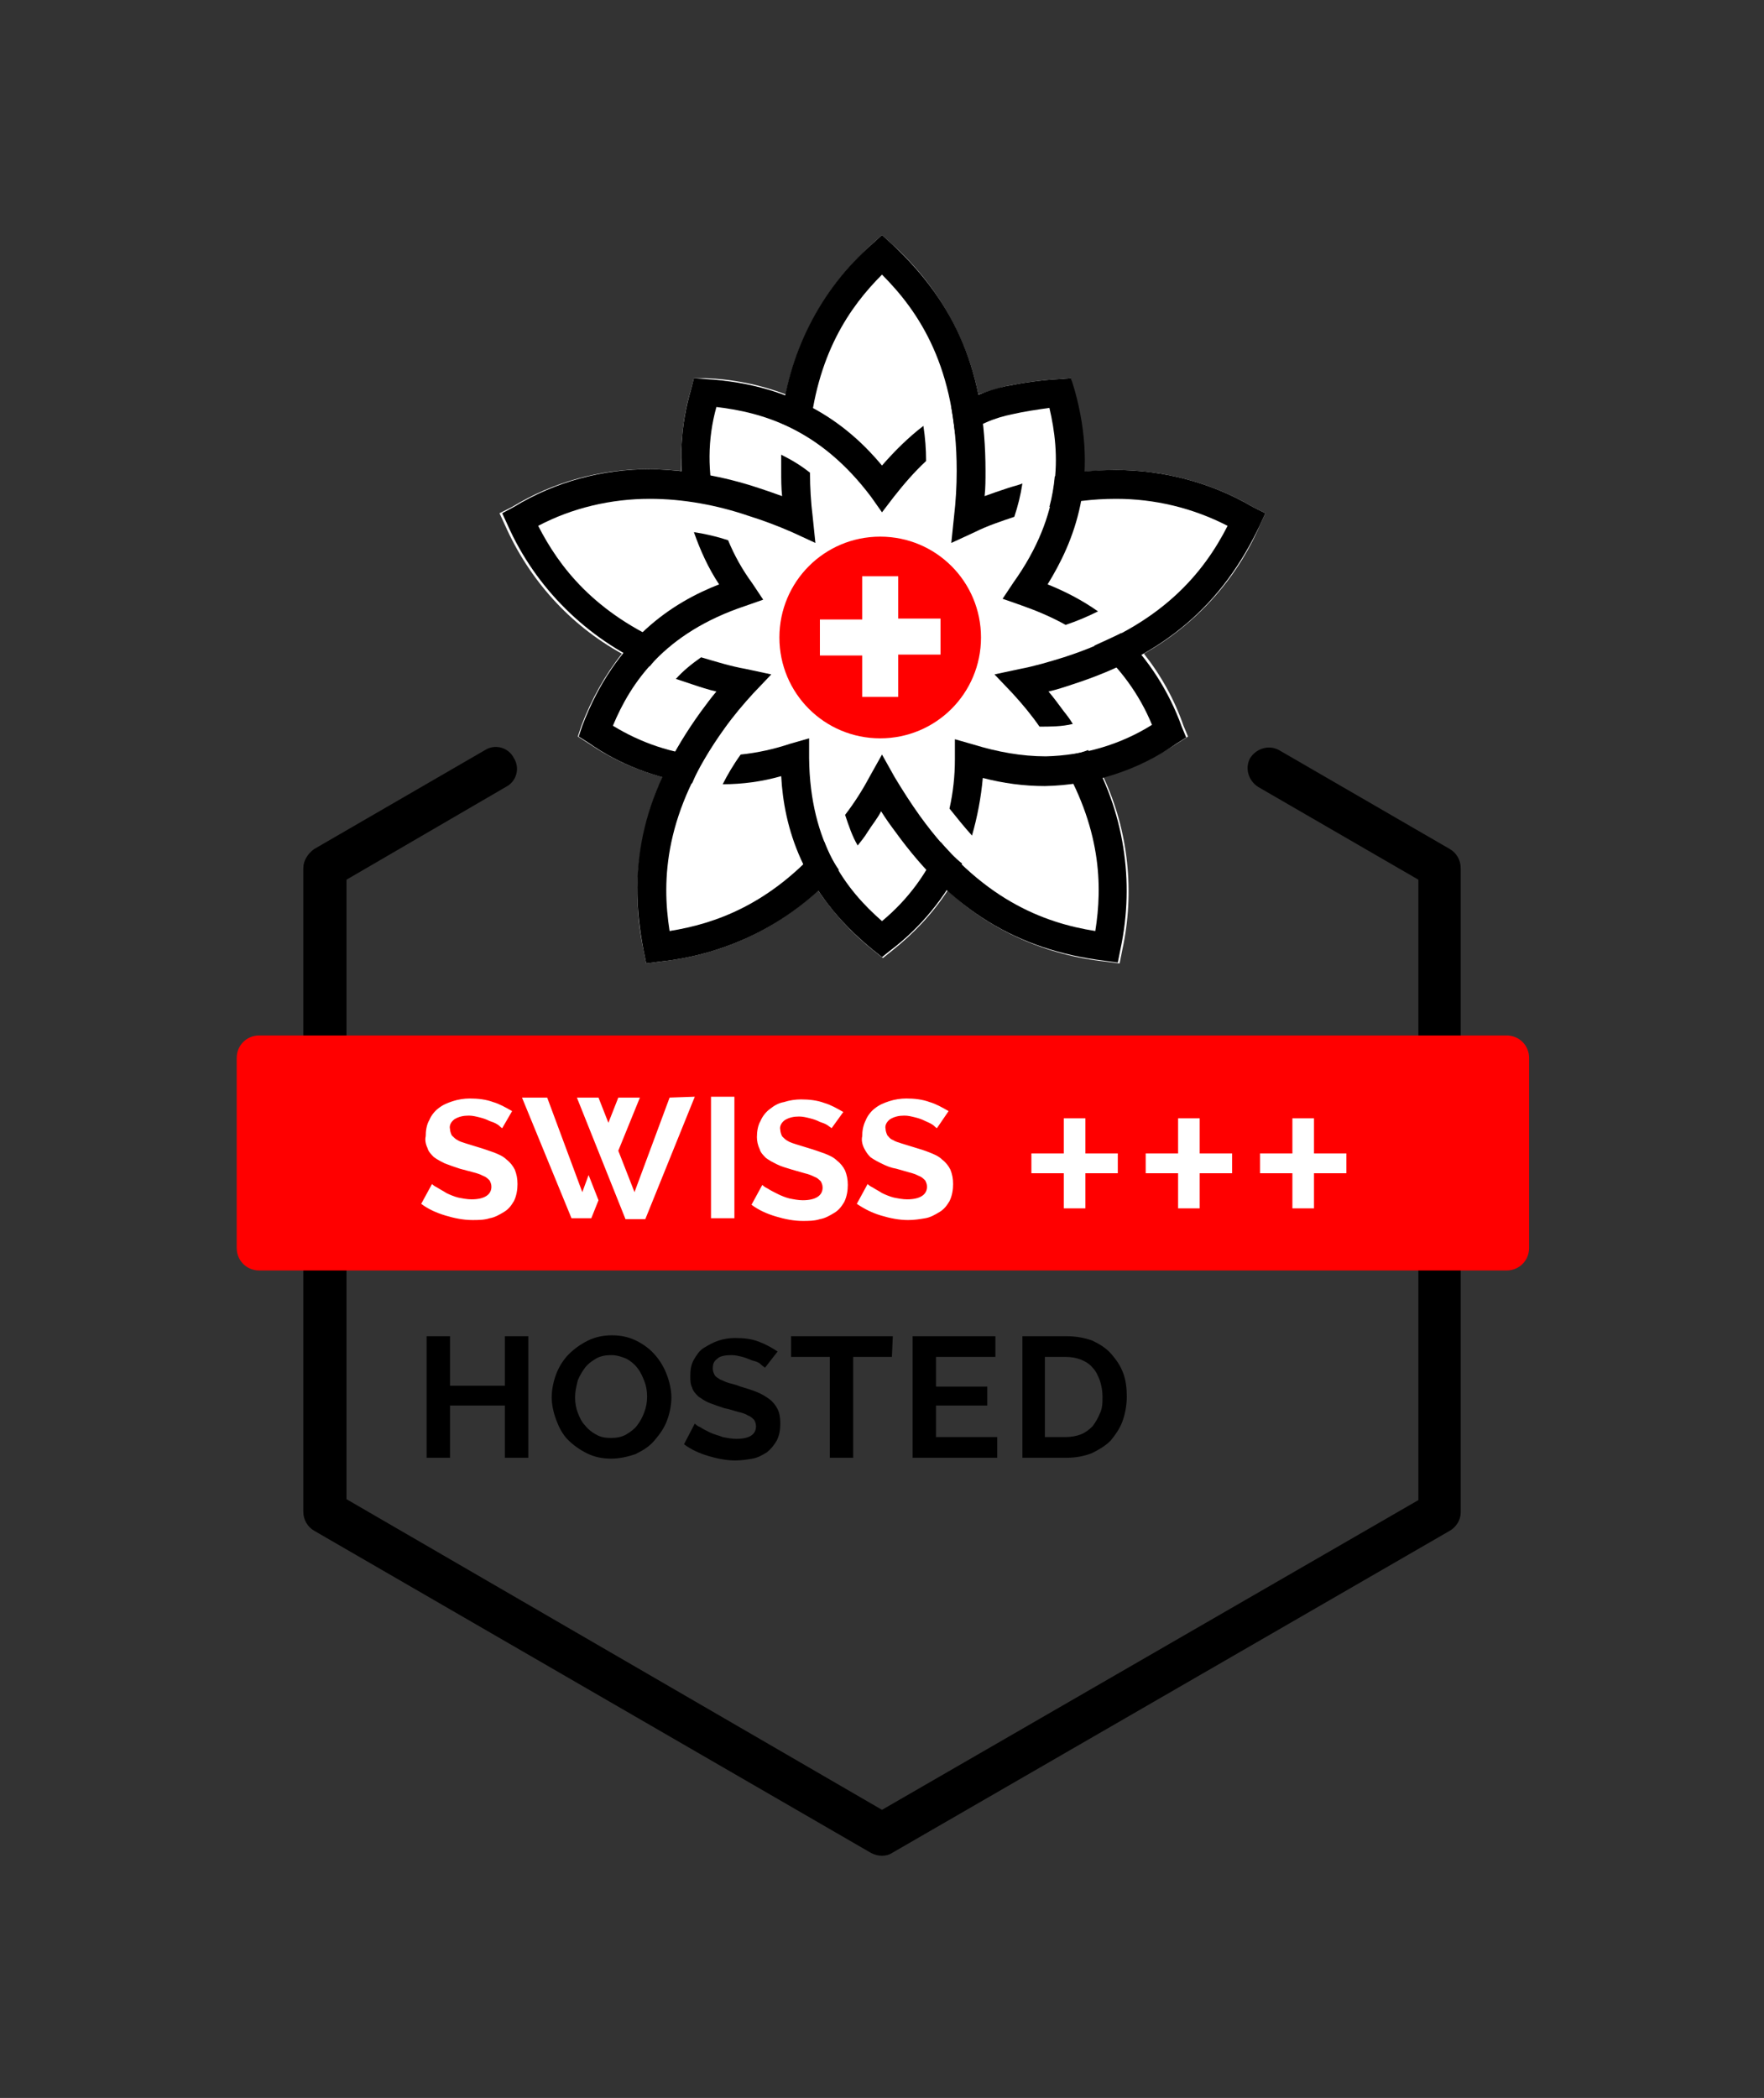 <?xml version="1.0" encoding="utf-8"?>
<!-- Generator: Adobe Illustrator 26.5.0, SVG Export Plug-In . SVG Version: 6.00 Build 0)  -->
<svg version="1.1" id="Layer_1" xmlns="http://www.w3.org/2000/svg" xmlns:xlink="http://www.w3.org/1999/xlink" x="0px" y="0px"
	 viewBox="0 0 196 233" style="enable-background:new 0 0 196 233;" xml:space="preserve">
<rect x="0" y="0" width="196" height="233" fill="#333333" stroke="none"/>
<style type="text/css">
	.st0{fill:none;}
	.st1{fill:#FF0000;}
	.st2{fill:#FFFFFF;}
	.st3{fill-rule:evenodd;clip-rule:evenodd;fill:#FF0000;}
</style>
<g id="Hintergrund">
	<rect class="st0" width="196" height="233"/>
</g>
<g id="Layout">
	<g id="Swiss_Union_Label_Hosting_3">
		<path id="Kubus" d="M98,206.1c-0.4,0-0.8-0.1-1.2-0.3L34.9,170c-0.7-0.4-1.2-1.2-1.2-2.1V96.4c0-0.8,0.5-1.6,1.2-2.1l19-11
			c1.1-0.7,2.6-0.3,3.2,0.9c0.7,1.1,0.3,2.6-0.9,3.2l0,0L38.5,97.7v68.8L98,201l59.6-34.4V97.7l-17.8-10.3c-1.1-0.7-1.5-2.1-0.9-3.2
			c0.7-1.1,2.1-1.5,3.2-0.9l19,11c0.7,0.4,1.2,1.2,1.2,2.1V168c0,0.8-0.5,1.6-1.2,2l-62,35.8C98.8,206,98.4,206.1,98,206.1z"/>
		<path id="Balken" class="st1" d="M28.8,115h138.6c1.4,0,2.5,1.1,2.5,2.5v21.1c0,1.4-1.1,2.5-2.5,2.5H28.8c-1.4,0-2.5-1.1-2.5-2.5
			v-21.1C26.3,116.1,27.4,115,28.8,115z"/>
		<path id="_" class="st2" d="M124.2,128.1v2.2h-3.6v3.9h-2.4v-3.9h-3.6v-2.2h3.6v-3.9h2.4v3.9H124.2z M136.9,128.1v2.2h-3.6v3.9
			h-2.4v-3.9h-3.6v-2.2h3.6v-3.9h2.4v3.9H136.9z M149.6,128.1v2.2H146v3.9h-2.4v-3.9H140v-2.2h3.6v-3.9h2.4v3.9H149.6z"/>
		<path id="Swiss" class="st2" d="M65.4,130.5l1.1,2.8l-0.8,2h-2.2L58,121.9h2.8l3.9,10.5L65.4,130.5z M74.4,121.9l-3.9,10.5
			l-1.8-4.6l2.4-5.9h-2.4l-1.1,2.8l-1.1-2.8h-2.4l5.4,13.5h2.2l5.5-13.6L74.4,121.9z M55.8,125.3c-0.2-0.1-0.3-0.3-0.5-0.4
			c-0.3-0.2-0.6-0.3-0.9-0.4c-0.4-0.2-0.7-0.3-1.1-0.4c-0.4-0.1-0.8-0.2-1.2-0.2c-0.6,0-1.1,0.1-1.6,0.4c-0.4,0.3-0.6,0.7-0.5,1.1
			c0,0.2,0.1,0.5,0.2,0.7c0.2,0.2,0.4,0.4,0.6,0.5c0.3,0.2,0.7,0.3,1,0.4l1.3,0.4c0.7,0.2,1.2,0.4,1.8,0.6c0.5,0.2,1,0.4,1.4,0.8
			c0.4,0.3,0.7,0.7,0.9,1.1c0.2,0.5,0.3,1,0.3,1.6s-0.1,1.3-0.4,1.9c-0.3,0.5-0.6,0.9-1.1,1.2s-1,0.6-1.6,0.7
			c-0.6,0.2-1.3,0.2-1.9,0.2c-1,0-2-0.2-3-0.5s-1.9-0.7-2.7-1.3l1.2-2.2c0.2,0.2,0.4,0.3,0.6,0.4c0.3,0.2,0.7,0.4,1,0.6
			c0.4,0.2,0.9,0.4,1.3,0.5c0.5,0.1,1,0.2,1.5,0.2c1.4,0,2.2-0.5,2.2-1.4c0-0.3-0.1-0.5-0.2-0.7c-0.2-0.2-0.4-0.4-0.7-0.5
			c-0.4-0.2-0.7-0.3-1.1-0.4l-1.5-0.4c-0.6-0.2-1.2-0.4-1.7-0.6c-0.4-0.2-0.8-0.4-1.2-0.7c-0.3-0.3-0.6-0.6-0.7-1
			c-0.2-0.4-0.3-0.9-0.2-1.3c0-0.6,0.1-1.3,0.4-1.8c0.2-0.5,0.6-1,1-1.3c0.5-0.4,1-0.6,1.6-0.8c0.6-0.2,1.3-0.3,1.9-0.3
			c0.9,0,1.8,0.1,2.6,0.4c0.7,0.2,1.4,0.6,2.1,1L55.8,125.3z M79,135.3v-13.5h2.6v13.5H79z M92.4,125.3c-0.1-0.1-0.3-0.2-0.4-0.3
			c-0.3-0.2-0.6-0.3-0.9-0.4c-0.4-0.2-0.7-0.3-1.1-0.4s-0.8-0.2-1.2-0.2c-0.6,0-1.1,0.1-1.6,0.4c-0.4,0.3-0.6,0.7-0.5,1.1
			c0,0.2,0.1,0.5,0.2,0.7c0.2,0.2,0.4,0.4,0.6,0.5c0.3,0.2,0.7,0.3,1,0.4l1.3,0.4c0.7,0.2,1.2,0.4,1.8,0.6c0.5,0.2,1,0.4,1.4,0.8
			c0.4,0.3,0.7,0.7,0.9,1.1c0.2,0.5,0.3,1,0.3,1.6s-0.1,1.3-0.4,1.9c-0.3,0.5-0.6,0.9-1.1,1.2s-1,0.6-1.6,0.7
			c-0.6,0.2-1.3,0.2-1.9,0.2c-1,0-2-0.2-3-0.5s-1.9-0.7-2.7-1.3l1.2-2.2c0.2,0.2,0.4,0.3,0.6,0.4c0.3,0.2,0.7,0.4,1.1,0.6
			c0.4,0.2,0.9,0.4,1.3,0.5c0.5,0.1,1,0.2,1.5,0.2c1.4,0,2.2-0.5,2.2-1.4c0-0.3-0.1-0.5-0.2-0.7c-0.2-0.2-0.4-0.4-0.7-0.5
			c-0.4-0.2-0.7-0.3-1.1-0.4l-1.4-0.4c-0.6-0.2-1.1-0.3-1.7-0.6c-0.4-0.2-0.8-0.4-1.2-0.7c-0.3-0.3-0.6-0.6-0.7-1
			c-0.2-0.4-0.3-0.9-0.3-1.3c0-0.6,0.1-1.3,0.4-1.8c0.2-0.5,0.6-1,1-1.3c0.5-0.4,1-0.7,1.6-0.8c0.6-0.2,1.3-0.3,1.9-0.3
			c0.9,0,1.8,0.1,2.6,0.4c0.7,0.2,1.4,0.6,2.1,1L92.4,125.3z M104.1,125.3c-0.2-0.1-0.3-0.3-0.5-0.4c-0.3-0.2-0.6-0.3-0.8-0.4
			c-0.4-0.2-0.7-0.3-1.1-0.4s-0.8-0.2-1.2-0.2c-0.6,0-1.1,0.1-1.6,0.4c-0.4,0.3-0.6,0.7-0.5,1.1c0,0.2,0.1,0.5,0.2,0.7
			c0.2,0.2,0.3,0.4,0.6,0.5c0.3,0.2,0.7,0.3,1,0.4l1.3,0.4c0.7,0.2,1.3,0.4,1.8,0.6s1,0.4,1.4,0.8c0.4,0.3,0.7,0.7,0.9,1.1
			c0.2,0.5,0.3,1,0.3,1.6s-0.1,1.3-0.4,1.9c-0.3,0.5-0.6,0.9-1.1,1.2s-1,0.6-1.6,0.7c-0.6,0.1-1.2,0.2-1.9,0.2c-1,0-2-0.2-3-0.5
			s-1.8-0.7-2.7-1.3l1.2-2.2c0.2,0.2,0.4,0.3,0.6,0.4c0.3,0.2,0.7,0.4,1,0.6c0.4,0.2,0.9,0.4,1.3,0.5c0.5,0.1,1,0.2,1.5,0.2
			c1.4,0,2.2-0.5,2.2-1.4c0-0.3-0.1-0.5-0.2-0.7c-0.2-0.2-0.4-0.4-0.7-0.5c-0.4-0.2-0.7-0.3-1.1-0.4l-1.4-0.4
			c-0.6-0.1-1.1-0.3-1.7-0.6c-0.4-0.2-0.8-0.4-1.2-0.7c-0.3-0.3-0.5-0.6-0.7-1s-0.3-0.9-0.2-1.3c0-0.6,0.1-1.2,0.4-1.8
			c0.2-0.5,0.6-1,1-1.3c0.5-0.4,1-0.6,1.6-0.8c0.6-0.2,1.3-0.3,1.9-0.3c0.9,0,1.8,0.1,2.6,0.4c0.7,0.2,1.4,0.6,2.1,1L104.1,125.3z"
			/>
		<g id="SwissUnion_Bildmarke">
			<path id="BG" class="st2" d="M139.2,56.3c-4.6-2.7-9.9-4.1-15.2-4.1c-1.2,0-2.4,0.1-3.7,0.2c0.1-3.1-0.2-6.1-1.1-9.1L119,42
				l-1.3,0.1c-2,0.1-4,0.4-6,0.8c-1,0.3-2,0.6-3,0.9c-1.3-6.5-4.7-12.3-9.6-16.7l-1.1-1l-1.1,1c-4.9,4.4-8.3,10.3-9.6,16.7
				c-2.9-1.1-5.9-1.7-9-1.8h-1.2l-0.3,1.2c-0.9,2.9-1.2,6-1.1,9.1c-1.2-0.1-2.4-0.2-3.6-0.2c-5.4,0-10.6,1.4-15.2,4.2L55.5,57
				l0.6,1.3c2.7,6.1,7.2,11.1,13,14.3c-1.9,2.4-3.4,5.1-4.5,8l-0.4,1.2l1.1,0.7c2.5,1.7,5.3,3,8.3,3.8c-2.7,6-3.5,12.7-2.1,19.2
				l0.3,1.5l1.5-0.2c6.6-0.7,12.7-3.4,17.6-7.9c1.7,2.5,3.8,4.8,6.2,6.7l1,0.8l1-0.8c2.4-1.9,4.5-4.1,6.2-6.7
				c4.8,4.5,11,7.2,17.6,7.9l1.5,0.2l0.3-1.5c1.4-6.4,0.7-13.2-2.1-19.2c2.9-0.8,5.7-2.1,8.3-3.8l1.1-0.7l-0.5-1.2
				c-1-2.9-2.5-5.6-4.4-8c5.7-3.2,10.3-8.2,12.9-14.3l0.6-1.3L139.2,56.3z"/>
			<g id="Blätter">
				<g id="Äussere_Blätter">
					<path d="M74.5,71.7c-8.5-3.6-12.4-8.8-14.7-13.3c3.8-2,8.1-3,12.4-3c3.7,0,7.5,0.7,11,1.9c1.6,0.5,3.2,1.1,4.8,1.8l2.6,1.2
						l-0.3-2.9c-0.2-1.6-0.3-3.3-0.3-4.9c-1-0.8-2-1.4-3.2-2c0,0.6,0,1.2,0,1.8c0,0.9,0,1.9,0.1,2.8c-0.8-0.3-1.7-0.6-2.6-0.9
						c-3.9-1.3-7.9-2-12-2.1c-5.4,0-10.6,1.4-15.2,4.2L55.8,57l0.6,1.3c3.1,7,8.8,12.6,15.8,15.7C72.8,73.2,73.6,72.4,74.5,71.7z"/>
					<path d="M91.6,93.5c-6,7-12.2,9.1-17.2,9.9c-0.9-5.7-0.6-13.2,6.1-22.5c1-1.4,2.1-2.7,3.2-3.9l2-2.1l-2.8-0.6
						c-1.7-0.3-3.3-0.8-5-1.3c-1,0.7-2,1.5-2.8,2.4c0.6,0.2,1.2,0.4,1.8,0.6c0.9,0.3,1.8,0.6,2.7,0.8c-0.6,0.7-1.1,1.4-1.7,2.2
						c-6.3,8.7-8.3,16.9-6.4,26.5l0.3,1.5l1.5-0.2c7.7-0.8,14.8-4.4,19.9-10.2C92.5,95.6,92,94.6,91.6,93.5z"/>
					<path d="M117.6,84c4.8,7.9,4.9,14.4,4.1,19.4c-5.7-0.9-12.8-3.5-19.5-12.8c-1-1.4-1.9-2.8-2.8-4.3L98,83.8l-1.4,2.5
						c-0.8,1.5-1.7,2.9-2.7,4.2c0.4,1.2,0.8,2.4,1.4,3.4c0.4-0.5,0.8-1,1.1-1.5c0.5-0.8,1.1-1.5,1.5-2.3c0.5,0.8,1,1.5,1.6,2.3
						c6.3,8.7,13.5,13.1,23.2,14.3l1.5,0.2l0.3-1.5c1.6-7.5,0.4-15.4-3.6-22.1C119.9,83.7,118.8,83.9,117.6,84z"/>
					<path d="M113.6,53.7c-0.5,0.2-1,0.3-1.6,0.5c-0.9,0.3-1.8,0.6-2.6,0.9c0.1-0.9,0.1-1.8,0.1-2.8c0-10.8-3.2-18.5-10.4-25.2
						l-1.1-1l-1.1,1c-5.8,5.1-9.4,12.3-10.1,19.9c1.1,0.4,2.1,1,3.1,1.6c0.8-9.2,4.5-14.5,8.1-18.1c4.1,4.1,8.3,10.3,8.3,21.8
						c0,1.7-0.1,3.4-0.3,5.1l-0.3,2.9l2.6-1.2c1.4-0.7,2.9-1.2,4.4-1.7C113.1,56.2,113.4,55,113.6,53.7z"/>
					<path d="M139.2,56.3c-4.6-2.7-9.9-4.1-15.2-4.1c-2.3,0-4.6,0.2-6.8,0.7c-0.1,1.1-0.3,2.3-0.6,3.4c2.4-0.6,4.9-0.9,7.4-0.9
						c4.3,0,8.5,1,12.4,3c-2.6,5.1-7.3,11.1-18.2,14.6c-1.6,0.5-3.3,1-4.9,1.3l-2.8,0.6l2,2.1c1.1,1.2,2.1,2.4,3,3.7
						c1.2,0,2.5,0,3.7-0.3c-0.3-0.5-0.6-0.9-1-1.4c-0.6-0.8-1.1-1.5-1.7-2.2c0.9-0.2,1.8-0.5,2.7-0.8c10.2-3.3,16.6-8.8,20.8-17.7
						l0.6-1.3L139.2,56.3z"/>
				</g>
				<g id="Innere_Blätter">
					<path d="M78.4,84c-3.7-0.3-7.2-1.5-10.3-3.4c2-4.8,5.7-10.3,14.7-13.3l2-0.7l-1.2-1.8c-1.1-1.5-2-3.1-2.7-4.8
						c-1.2-0.4-2.5-0.7-3.8-0.9c0.7,2,1.6,4,2.8,5.8c-5.1,2-11.5,6-15.2,15.7l-0.4,1.2l1.1,0.7c3.4,2.4,7.4,3.9,11.5,4.5
						C77.3,86,77.8,85,78.4,84z"/>
					<path d="M96.8,55.2l1.2,1.7l1.3-1.7c1.1-1.4,2.3-2.8,3.6-4c0-1.3-0.1-2.6-0.3-3.9c-1.7,1.3-3.2,2.8-4.6,4.4
						c-3.5-4.2-9.3-9-19.6-9.6L77.1,42l-0.3,1.2c-1.2,4-1.4,8.2-0.7,12.3c1.1,0.2,2.2,0.4,3.4,0.6c-0.9-3.6-0.9-7.3,0.1-10.9
						C84.7,45.8,91.1,47.6,96.8,55.2z"/>
					<path d="M104.5,93.5c-1.4,3.4-3.6,6.4-6.5,8.8c-3.9-3.4-8-8.6-8.1-18.1V82l-2.1,0.6c-1.8,0.6-3.6,1-5.5,1.2
						c-0.8,1.1-1.5,2.3-2,3.3c2.2,0,4.4-0.3,6.5-0.9C87.1,91.7,89,99,97,105.5l1,0.8l1-0.8c3.3-2.5,6-5.8,7.9-9.6
						C106.1,95.3,105.3,94.4,104.5,93.5z"/>
					<path d="M109.6,46.9c0.9-0.4,1.9-0.7,2.9-0.9c1.3-0.3,2.7-0.5,4.1-0.7c1.2,5.1,1.5,11.7-4,19.4l-1.2,1.8l2,0.7
						c1.7,0.6,3.4,1.3,5,2.2l0,0c1.2-0.4,2.4-0.9,3.6-1.5c-1.7-1.2-3.6-2.2-5.6-3c2.9-4.7,5.8-11.6,3-21.6L119,42l-1.3,0.1
						c-2,0.1-4,0.4-6,0.8c-2.1,0.5-4.1,1.3-6,2.3c0.2,1.1,0.3,2.2,0.5,3.4C107.3,48,108.4,47.4,109.6,46.9z"/>
					<path d="M121.6,71.7c2.8,2.4,5,5.4,6.4,8.8c-3.5,2.2-7.6,3.4-11.8,3.5c-2.7,0-5.4-0.5-8-1.3l-2.1-0.6v2.2
						c0,1.9-0.2,3.7-0.6,5.5l0,0c0.8,1,1.6,2,2.5,3c0.6-2.1,1-4.2,1.2-6.4c2.3,0.6,4.6,0.9,6.9,0.9l0,0c5.2-0.1,10.3-1.7,14.6-4.7
						l1.1-0.7l-0.5-1.2c-1.4-3.9-3.7-7.5-6.7-10.4C123.8,70.7,122.7,71.2,121.6,71.7z"/>
				</g>
			</g>
			<g id="Swiss_Brand">
				<path class="st3" d="M97.8,59.6c6.2,0,11.2,5,11.2,11.2S104,82,97.8,82s-11.2-5-11.2-11.2l0,0C86.6,64.6,91.6,59.6,97.8,59.6"/>
				<path class="st2" d="M95.8,64h4v4.7h4.7v4h-4.7v4.7h-4v-4.6h-4.7v-4h4.7V64z"/>
			</g>
		</g>
	</g>
</g>
<g>
	<path d="M58.7,148.4v13.5h-2.6v-5.8H50v5.8h-2.6v-13.5H50v5.5h6.1v-5.5H58.7z"/>
	<path d="M67.9,162c-1,0-1.9-0.2-2.7-0.6c-0.8-0.4-1.5-0.9-2.1-1.5s-1-1.4-1.3-2.2s-0.5-1.7-0.5-2.5c0-0.9,0.2-1.8,0.5-2.6
		s0.8-1.6,1.4-2.2c0.6-0.6,1.3-1.1,2.1-1.5s1.7-0.6,2.7-0.6s1.9,0.2,2.7,0.6c0.8,0.4,1.5,0.9,2.1,1.6s1,1.4,1.3,2.2s0.5,1.7,0.5,2.5
		c0,0.9-0.2,1.8-0.5,2.6s-0.8,1.5-1.4,2.2s-1.3,1.1-2.1,1.5C69.7,161.8,68.8,162,67.9,162z M63.9,155.2c0,0.6,0.1,1.2,0.3,1.7
		c0.2,0.5,0.4,1,0.8,1.4c0.3,0.4,0.8,0.8,1.2,1c0.5,0.3,1,0.4,1.7,0.4c0.6,0,1.2-0.1,1.7-0.4c0.5-0.3,0.9-0.6,1.2-1
		c0.3-0.4,0.6-0.9,0.8-1.5c0.2-0.5,0.3-1.1,0.3-1.7c0-0.6-0.1-1.2-0.3-1.7c-0.2-0.5-0.4-1-0.8-1.5c-0.3-0.4-0.8-0.8-1.2-1
		c-0.5-0.2-1-0.4-1.7-0.4c-0.6,0-1.2,0.1-1.7,0.4c-0.5,0.3-0.9,0.6-1.2,1c-0.3,0.4-0.6,0.9-0.8,1.4C64,154.1,63.9,154.6,63.9,155.2z
		"/>
	<path d="M85,151.9c-0.1-0.1-0.3-0.2-0.5-0.4s-0.5-0.3-0.9-0.4c-0.3-0.1-0.7-0.3-1.1-0.4c-0.4-0.1-0.8-0.2-1.2-0.2
		c-0.7,0-1.3,0.1-1.6,0.4c-0.4,0.3-0.5,0.6-0.5,1.1c0,0.3,0.1,0.5,0.2,0.7s0.3,0.3,0.6,0.5c0.3,0.1,0.6,0.3,1,0.4
		c0.4,0.1,0.8,0.2,1.3,0.4c0.7,0.2,1.3,0.4,1.8,0.6c0.5,0.2,1,0.5,1.4,0.8s0.7,0.7,0.9,1.1c0.2,0.4,0.3,0.9,0.3,1.6
		c0,0.7-0.1,1.3-0.4,1.9c-0.3,0.5-0.6,0.9-1.1,1.3c-0.5,0.3-1,0.6-1.6,0.7c-0.6,0.1-1.2,0.2-1.9,0.2c-1,0-2-0.2-3-0.5
		s-1.9-0.7-2.7-1.3l1.2-2.3c0.1,0.1,0.3,0.3,0.6,0.4c0.3,0.2,0.7,0.4,1.1,0.6c0.4,0.2,0.9,0.3,1.4,0.5c0.5,0.1,1,0.2,1.5,0.2
		c1.5,0,2.2-0.5,2.2-1.4c0-0.3-0.1-0.5-0.2-0.7c-0.2-0.2-0.4-0.4-0.7-0.5c-0.3-0.2-0.7-0.3-1.1-0.4c-0.4-0.1-0.9-0.3-1.5-0.4
		c-0.6-0.2-1.2-0.4-1.7-0.6s-0.9-0.5-1.2-0.7c-0.3-0.3-0.6-0.6-0.7-1c-0.2-0.4-0.2-0.8-0.2-1.3c0-0.7,0.1-1.3,0.4-1.8s0.6-1,1.1-1.3
		s1-0.6,1.6-0.8s1.2-0.3,1.9-0.3c1,0,1.8,0.1,2.6,0.4s1.5,0.7,2.1,1.1L85,151.9z"/>
	<path d="M99.1,150.7h-4.3v11.2h-2.6v-11.2h-4.3v-2.3h11.3L99.1,150.7L99.1,150.7z"/>
	<path d="M110.8,159.6v2.3h-9.4v-13.5h9.2v2.3H104v3.3h5.7v2.1H104v3.5L110.8,159.6L110.8,159.6z"/>
	<path d="M113.6,161.9v-13.5h4.9c1.1,0,2.1,0.2,2.9,0.5c0.8,0.4,1.5,0.8,2.1,1.5s1,1.3,1.3,2.1s0.4,1.7,0.4,2.6c0,1-0.2,2-0.5,2.8
		s-0.8,1.5-1.3,2.1c-0.6,0.6-1.3,1-2.1,1.4c-0.8,0.3-1.7,0.5-2.8,0.5L113.6,161.9L113.6,161.9z M122.5,155.1c0-0.6-0.1-1.2-0.3-1.8
		c-0.2-0.5-0.4-1-0.8-1.4c-0.3-0.4-0.8-0.7-1.3-0.9s-1.1-0.3-1.7-0.3h-2.3v8.9h2.3c0.6,0,1.2-0.1,1.7-0.3s0.9-0.5,1.3-0.9
		c0.3-0.4,0.6-0.9,0.8-1.4C122.5,156.4,122.5,155.8,122.5,155.1z"/>
</g>
</svg>
